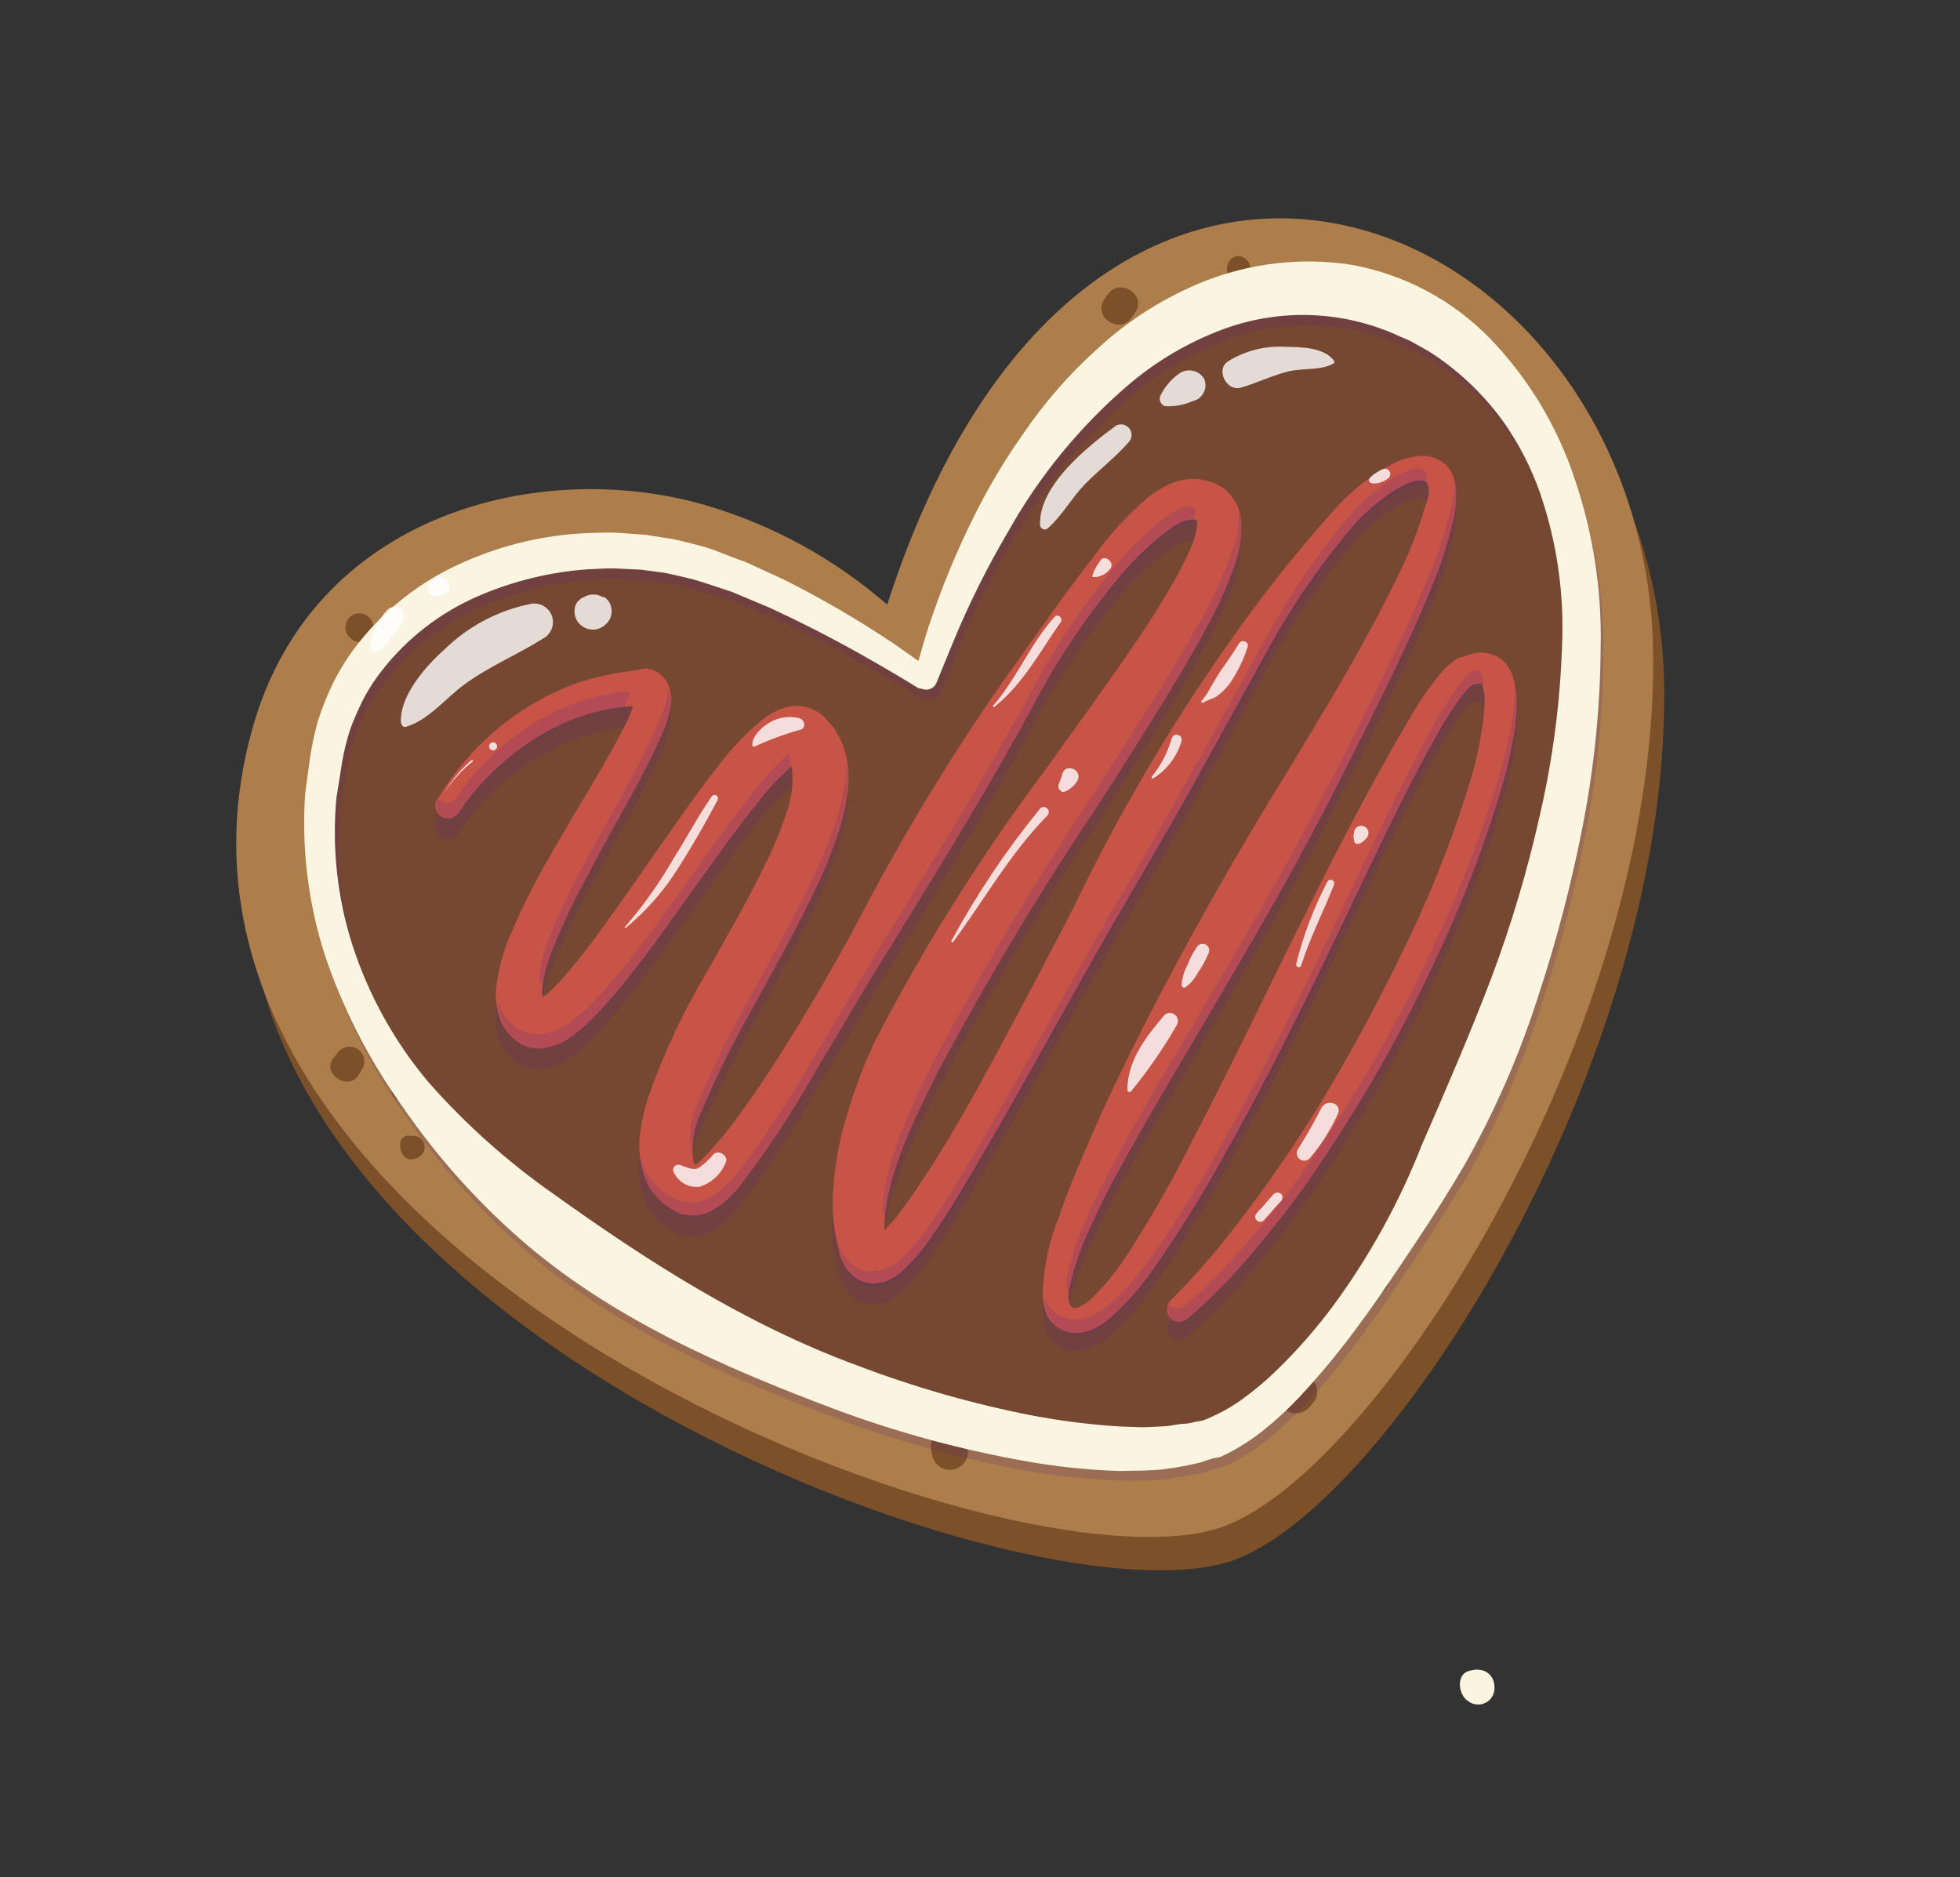 <svg width="118" height="113" viewBox="0 0 118 113" fill="none" xmlns="http://www.w3.org/2000/svg">
<rect x="0" y="0" width="118" height="113" fill="#333333" stroke="none"/>
<path d="M54.077 38.408C50.91 35.651 47.186 33.61 43.158 32.425C33.225 29.526 19.447 32.864 15.842 45.934C6.999 77.728 62.095 98.591 74.421 93.869C83.835 90.27 100.347 64.07 100.195 41.592C100.006 14.742 66.368 0.184 54.077 38.408Z" fill="#7C5028"/>
<path d="M53.412 36.4C50.246 33.643 46.522 31.602 42.495 30.417C32.561 27.519 18.783 30.856 15.178 43.926C6.335 75.72 61.431 96.583 73.757 91.861C83.171 88.262 99.683 62.062 99.531 39.585C99.372 12.729 65.734 -1.829 53.412 36.4Z" fill="#AD7E4B"/>
<path d="M20.303 63.406L20.07 63.703C19.333 64.624 20.979 65.728 21.593 64.714L21.781 64.403C21.913 64.207 21.962 63.967 21.917 63.735C21.872 63.503 21.737 63.298 21.541 63.166C21.345 63.033 21.104 62.985 20.872 63.03C20.64 63.075 20.436 63.21 20.303 63.406Z" fill="#7C5028"/>
<path d="M24.759 68.39C24.689 68.364 24.613 68.355 24.539 68.362C24.465 68.369 24.393 68.394 24.329 68.433C24.266 68.472 24.212 68.525 24.172 68.588C24.132 68.651 24.107 68.723 24.099 68.797C24.019 69.471 24.514 70.093 25.201 69.66C25.346 69.584 25.458 69.459 25.517 69.308C25.577 69.156 25.58 68.988 25.527 68.835C25.473 68.681 25.366 68.551 25.225 68.47C25.084 68.388 24.919 68.36 24.759 68.39Z" fill="#7C5028"/>
<path d="M24.06 64.463C23.862 64.566 23.702 64.73 23.604 64.93C23.506 65.13 23.474 65.357 23.514 65.577C23.554 65.796 23.663 65.998 23.825 66.151C23.988 66.304 24.195 66.401 24.416 66.428C24.614 66.325 24.774 66.161 24.872 65.961C24.97 65.76 25.002 65.534 24.962 65.314C24.922 65.094 24.813 64.893 24.651 64.74C24.489 64.587 24.282 64.49 24.06 64.463Z" fill="#7C5028"/>
<path d="M46.808 82.621L46.855 82.879C46.89 83.073 47.001 83.244 47.163 83.357C47.325 83.469 47.524 83.512 47.718 83.477C47.912 83.442 48.084 83.331 48.196 83.169C48.308 83.007 48.352 82.808 48.316 82.614L48.27 82.356C48.235 82.163 48.124 81.991 47.962 81.879C47.8 81.766 47.6 81.723 47.407 81.758C47.213 81.793 47.041 81.904 46.929 82.066C46.816 82.228 46.773 82.428 46.808 82.621Z" fill="#7C5028"/>
<path d="M56.069 87.336L56.116 87.593C56.167 87.877 56.33 88.129 56.567 88.293C56.804 88.458 57.096 88.521 57.38 88.47C57.664 88.418 57.916 88.256 58.081 88.019C58.245 87.782 58.308 87.489 58.257 87.205L58.197 86.876C58.068 85.517 55.743 85.949 56.069 87.336Z" fill="#7C5028"/>
<path d="M53.926 83.004L53.623 82.793C53.411 82.73 53.184 82.736 52.976 82.81C52.768 82.883 52.588 83.021 52.463 83.203C52.338 83.385 52.274 83.602 52.279 83.823C52.285 84.044 52.361 84.257 52.495 84.432C52.592 84.508 52.694 84.579 52.799 84.643C53.011 84.706 53.237 84.7 53.445 84.626C53.654 84.553 53.833 84.415 53.958 84.233C54.084 84.051 54.148 83.834 54.142 83.613C54.136 83.392 54.061 83.179 53.926 83.004Z" fill="#7C5028"/>
<path d="M79.23 83.379C79.103 83.154 78.898 82.983 78.653 82.899C78.409 82.816 78.142 82.827 77.904 82.928C77.641 83.037 77.424 83.232 77.287 83.481C77.151 83.73 77.103 84.018 77.153 84.298C77.278 85.338 78.519 85.262 78.946 84.568C79.112 84.425 79.228 84.233 79.279 84.019C79.33 83.806 79.313 83.582 79.23 83.379Z" fill="#7C5028"/>
<path d="M82.74 75.892C82.542 75.995 82.382 76.159 82.284 76.36C82.186 76.56 82.154 76.787 82.194 77.006C82.234 77.226 82.343 77.427 82.505 77.58C82.667 77.734 82.874 77.831 83.096 77.858C83.294 77.755 83.454 77.591 83.552 77.391C83.65 77.19 83.682 76.963 83.642 76.744C83.602 76.524 83.493 76.323 83.331 76.17C83.168 76.017 82.961 75.919 82.74 75.892Z" fill="#7C5028"/>
<path d="M66.698 17.723L66.487 18.026C65.762 19.072 67.406 20.167 68.131 19.121L68.342 18.817C69.066 17.771 67.422 16.677 66.698 17.723Z" fill="#7C5028"/>
<path d="M74.437 15.412C74.247 15.469 74.086 15.594 73.983 15.762C73.879 15.931 73.842 16.132 73.877 16.326C73.912 16.521 74.018 16.696 74.174 16.817C74.33 16.939 74.525 16.999 74.722 16.986C74.912 16.929 75.073 16.805 75.176 16.636C75.279 16.467 75.317 16.266 75.282 16.072C75.246 15.877 75.141 15.702 74.985 15.581C74.829 15.459 74.634 15.399 74.437 15.412Z" fill="#7C5028"/>
<path d="M72.373 17.856C72.291 17.842 72.207 17.857 72.134 17.9C72.062 17.942 72.007 18.008 71.979 18.087C71.96 18.176 71.948 18.267 71.944 18.359C71.934 18.456 71.951 18.554 71.994 18.642C72.036 18.73 72.101 18.804 72.183 18.858C72.254 18.913 72.334 18.956 72.419 18.985C72.507 19.014 72.602 19.023 72.694 19.01C72.787 18.998 72.876 18.965 72.954 18.915C73.033 18.864 73.099 18.796 73.147 18.716C73.196 18.637 73.227 18.547 73.237 18.454C73.238 18.05 72.747 17.629 72.373 17.856Z" fill="#7C5028"/>
<path d="M81.59 19.178C81.265 18.767 80.878 18.411 80.441 18.121C80.225 18.045 79.989 18.043 79.77 18.114C79.552 18.185 79.363 18.326 79.233 18.516C79.103 18.705 79.038 18.932 79.05 19.161C79.062 19.391 79.149 19.61 79.297 19.785C79.589 19.982 79.845 20.227 80.056 20.509C80.858 21.533 82.371 20.206 81.59 19.178Z" fill="#7C5028"/>
<path d="M21.464 36.94C21.304 36.974 21.157 37.054 21.041 37.17C20.926 37.285 20.846 37.432 20.812 37.593C20.778 37.753 20.791 37.92 20.85 38.073C20.909 38.225 21.011 38.358 21.144 38.454C21.184 38.491 21.229 38.522 21.277 38.547C21.43 38.642 21.613 38.678 21.79 38.646C21.967 38.614 22.125 38.516 22.235 38.373C22.274 38.332 22.305 38.283 22.325 38.229C22.419 38.092 22.469 37.929 22.47 37.763C22.471 37.596 22.422 37.433 22.329 37.295C22.237 37.156 22.105 37.048 21.951 36.985C21.797 36.922 21.628 36.906 21.464 36.94Z" fill="#7C5028"/>
<path d="M28.407 35.021C28.392 34.938 28.315 34.867 28.281 34.799C28.221 34.704 28.134 34.63 28.031 34.585C27.928 34.54 27.815 34.526 27.704 34.546C27.594 34.566 27.492 34.619 27.411 34.697C27.331 34.775 27.275 34.876 27.252 34.986L27.213 35.237C27.005 36.317 28.941 35.976 28.407 35.021Z" fill="#7C5028"/>
<path d="M25.577 37.649C25.346 37.716 25.148 37.867 25.021 38.071C24.895 38.276 24.848 38.52 24.891 38.757C24.934 38.993 25.063 39.206 25.254 39.353C25.444 39.5 25.682 39.571 25.922 39.553C26.153 39.486 26.351 39.336 26.477 39.131C26.604 38.926 26.65 38.682 26.608 38.446C26.565 38.209 26.436 37.996 26.245 37.849C26.055 37.702 25.817 37.631 25.577 37.649Z" fill="#7C5028"/>
<path d="M94.071 40.112C93.969 40.147 93.883 40.217 93.829 40.31C93.775 40.402 93.755 40.511 93.775 40.617C93.794 40.723 93.85 40.818 93.933 40.886C94.017 40.954 94.122 40.989 94.229 40.986C94.331 40.952 94.416 40.881 94.471 40.789C94.525 40.696 94.544 40.587 94.525 40.481C94.506 40.375 94.45 40.28 94.366 40.212C94.283 40.145 94.178 40.109 94.071 40.112Z" fill="#7C5028"/>
<path d="M94.847 46.529C94.803 46.286 94.664 46.071 94.462 45.93C94.258 45.789 94.008 45.735 93.765 45.779C93.522 45.823 93.307 45.962 93.166 46.165C93.025 46.368 92.971 46.618 93.015 46.861L93.062 47.118C93.215 48.313 95.189 47.945 94.914 46.783L94.847 46.529Z" fill="#7C5028"/>
<path d="M90.12 40.382C89.91 40.444 89.73 40.582 89.615 40.769C89.5 40.955 89.458 41.178 89.498 41.393C89.537 41.609 89.654 41.802 89.827 41.937C90 42.071 90.217 42.137 90.435 42.121C90.645 42.059 90.825 41.922 90.94 41.735C91.055 41.548 91.097 41.326 91.058 41.11C91.019 40.895 90.901 40.701 90.728 40.567C90.555 40.432 90.338 40.367 90.12 40.382Z" fill="#7C5028"/>
<path d="M90.833 31.124C90.599 31.192 90.399 31.344 90.271 31.55C90.143 31.757 90.096 32.004 90.139 32.244C90.183 32.483 90.313 32.698 90.506 32.846C90.698 32.995 90.939 33.067 91.182 33.049C91.415 32.981 91.615 32.829 91.743 32.622C91.871 32.415 91.918 32.168 91.875 31.929C91.832 31.69 91.701 31.475 91.508 31.326C91.316 31.177 91.075 31.105 90.833 31.124Z" fill="#7C5028"/>
<path d="M34.208 74.931C34.117 74.963 34.04 75.027 33.992 75.111C33.943 75.195 33.926 75.293 33.943 75.388C33.96 75.484 34.011 75.57 34.086 75.631C34.161 75.693 34.255 75.725 34.352 75.724C34.444 75.691 34.52 75.627 34.569 75.544C34.618 75.46 34.635 75.362 34.618 75.266C34.6 75.171 34.55 75.085 34.475 75.023C34.4 74.962 34.305 74.929 34.208 74.931Z" fill="#7C5028"/>
<path d="M41.787 78.742C41.737 78.469 41.581 78.226 41.353 78.068C41.126 77.91 40.844 77.849 40.571 77.899C40.298 77.948 40.056 78.104 39.898 78.332C39.74 78.56 39.679 78.842 39.728 79.115L39.824 79.64C39.972 80.984 42.255 80.56 41.882 79.266L41.787 78.742Z" fill="#7C5028"/>
<path d="M38.333 72.842C38.11 72.907 37.919 73.053 37.796 73.251C37.674 73.448 37.629 73.685 37.671 73.913C37.712 74.142 37.837 74.347 38.021 74.49C38.205 74.632 38.435 74.701 38.667 74.684C38.89 74.619 39.081 74.473 39.203 74.275C39.325 74.078 39.37 73.842 39.328 73.613C39.287 73.384 39.162 73.179 38.978 73.036C38.795 72.894 38.565 72.825 38.333 72.842Z" fill="#7C5028"/>
<path d="M22.253 51.559C22.027 51.625 21.834 51.772 21.71 51.972C21.586 52.172 21.541 52.411 21.583 52.642C21.625 52.874 21.751 53.081 21.937 53.225C22.123 53.369 22.356 53.439 22.59 53.422C22.816 53.356 23.009 53.209 23.133 53.009C23.257 52.809 23.302 52.57 23.26 52.338C23.218 52.107 23.092 51.899 22.906 51.755C22.72 51.611 22.487 51.541 22.253 51.559Z" fill="#7C5028"/>
<path d="M67.58 83.048L67.313 82.809C67.084 82.562 66.769 82.412 66.433 82.39C66.097 82.368 65.765 82.476 65.506 82.691C65.361 82.818 65.248 82.978 65.174 83.156C65.1 83.335 65.068 83.528 65.081 83.72C65.093 83.913 65.149 84.1 65.245 84.268C65.341 84.436 65.474 84.579 65.634 84.687L65.961 84.851C66.188 84.997 66.454 85.067 66.723 85.05C66.991 85.034 67.248 84.933 67.455 84.761C67.575 84.657 67.674 84.53 67.746 84.388C67.818 84.245 67.861 84.09 67.873 83.931C67.884 83.772 67.864 83.612 67.814 83.46C67.764 83.309 67.684 83.169 67.58 83.048Z" fill="#7C5028"/>
<path d="M81.654 33.794C81.087 33.301 79.964 33.675 80.181 34.582C80.233 34.84 80.372 35.073 80.575 35.241C80.777 35.41 81.032 35.504 81.295 35.507C81.513 35.532 81.732 35.475 81.91 35.347C82.088 35.219 82.212 35.029 82.257 34.814C82.302 34.6 82.265 34.376 82.154 34.187C82.042 33.998 81.864 33.858 81.654 33.794Z" fill="#7C5028"/>
<path d="M90.186 57.469L90.175 57.408C90.149 57.264 90.094 57.128 90.013 57.007C89.932 56.886 89.826 56.783 89.703 56.706C89.58 56.628 89.442 56.577 89.298 56.555C89.154 56.534 89.007 56.543 88.866 56.582C88.717 56.595 88.572 56.64 88.441 56.715C88.311 56.789 88.197 56.89 88.11 57.012C88.022 57.134 87.961 57.273 87.932 57.421C87.903 57.568 87.906 57.72 87.94 57.866L87.957 57.959C87.975 58.026 87.987 58.095 87.995 58.164C88.048 58.459 88.216 58.721 88.463 58.892C88.709 59.062 89.013 59.128 89.308 59.075C89.602 59.021 89.864 58.853 90.034 58.606C90.205 58.36 90.271 58.056 90.218 57.761L90.18 57.556C90.18 57.556 90.188 57.48 90.186 57.469Z" fill="#7C5028"/>
<path d="M55.672 40.877C55.672 40.877 49.263 35.959 43.304 34.222C34.426 31.579 23.42 33.67 20.177 45.335C12.288 73.713 61.896 90.808 72.9 86.592C81.31 83.377 95.613 57.716 95.485 37.657C95.325 13.672 66.644 6.752 55.672 40.877Z" fill="#764731"/>
<g style="mix-blend-mode:multiply" opacity="0.2">
<path d="M55.504 42.06C55.504 42.06 54.733 41.562 53.224 40.687C51.716 39.812 49.49 38.557 46.568 37.216L44.265 36.241C43.444 35.996 42.543 35.66 41.696 35.442C41.22 35.337 40.715 35.194 40.233 35.111L38.806 34.924L37.261 34.842C36.748 34.829 36.203 34.874 35.674 34.886C33.386 35.047 31.142 35.591 29.034 36.493C26.736 37.49 24.727 39.05 23.191 41.029C22.787 41.54 22.427 42.086 22.115 42.659C21.814 43.256 21.545 43.869 21.31 44.495C21.103 45.14 20.938 45.799 20.817 46.466C20.706 47.198 20.596 47.941 20.47 48.655C20.197 51.64 20.522 54.649 21.426 57.507C22.414 60.555 23.984 63.383 26.05 65.832C28.269 68.335 30.773 70.572 33.509 72.496C39.016 76.43 45.029 80.336 51.839 82.833C55.23 84.131 58.726 85.133 62.29 85.829C64.06 86.176 65.852 86.401 67.653 86.504L68.98 86.551C69.415 86.547 69.846 86.522 70.29 86.505C70.733 86.488 71.113 86.356 71.548 86.351C71.749 86.331 71.949 86.295 72.145 86.243L72.66 86.15C73.479 85.837 74.254 85.418 74.964 84.903C75.685 84.387 76.367 83.819 77.005 83.204C78.328 81.953 79.531 80.582 80.6 79.108C82.76 76.153 84.535 72.934 85.88 69.529C87.329 66.205 88.753 62.917 90.021 59.594C91.257 56.317 92.257 52.956 93.014 49.537C93.765 46.247 94.2 42.894 94.313 39.521C94.459 36.356 94.004 33.192 92.973 30.197C92.462 28.783 91.776 27.44 90.93 26.198C90.115 25.023 89.147 23.961 88.051 23.041C87.53 22.599 86.98 22.191 86.405 21.82C86.119 21.648 85.825 21.489 85.53 21.33C85.25 21.155 84.953 21.01 84.643 20.895C83.485 20.358 82.261 19.976 81.003 19.758C78.616 19.379 76.171 19.61 73.896 20.43C71.786 21.204 69.833 22.354 68.133 23.824C65.249 26.297 62.821 29.256 60.958 32.566C59.699 34.713 58.586 36.943 57.629 39.24C56.976 40.857 56.62 41.709 56.62 41.709C56.55 41.874 56.417 42.007 56.251 42.076C56.085 42.146 55.898 42.148 55.731 42.082L55.504 42.06ZM55.504 40.422C55.639 39.994 55.8 39.412 56.02 38.692C56.794 36.215 57.757 33.802 58.9 31.473C59.739 29.815 60.697 28.22 61.766 26.701C63.033 24.854 64.51 23.159 66.166 21.651C68.083 19.883 70.308 18.482 72.73 17.516C75.508 16.432 78.52 16.091 81.47 16.527C84.667 17.094 87.604 18.651 89.867 20.979C92.182 23.382 93.927 26.273 94.973 29.441C96.077 32.699 96.605 36.126 96.532 39.566C96.5 43.09 96.151 46.604 95.491 50.066C94.819 53.636 93.909 57.157 92.767 60.606C91.638 64.137 90.158 67.546 88.35 70.783C87.384 72.375 86.374 73.976 85.319 75.584C84.263 77.147 83.231 78.727 82.095 80.261C80.97 81.813 79.751 83.294 78.445 84.697C77.761 85.411 77.035 86.082 76.269 86.707C75.472 87.341 74.602 87.877 73.677 88.304L73.513 88.334L73.42 88.351L73.214 88.388L72.834 88.521C72.587 88.611 72.333 88.682 72.075 88.733C71.571 88.824 71.046 88.919 70.562 89.007C70.079 89.094 69.518 89.111 69.064 89.129L67.589 89.142C65.655 89.082 63.728 88.881 61.824 88.539C58.089 87.872 54.42 86.88 50.858 85.573C43.847 82.964 36.91 79.937 31.428 75.095C28.75 72.739 26.381 70.054 24.378 67.103C22.386 64.332 20.827 61.273 19.757 58.033C18.765 54.917 18.37 51.642 18.591 48.379C18.679 47.63 18.776 46.878 18.866 46.139C18.994 45.354 19.169 44.576 19.39 43.812C19.636 43.072 19.927 42.348 20.262 41.645C20.607 40.959 21.007 40.304 21.459 39.684C23.178 37.355 25.483 35.522 28.139 34.37C30.485 33.327 33.008 32.737 35.573 32.629C36.168 32.627 36.756 32.584 37.346 32.616L39.057 32.731L40.733 33.001C41.26 33.097 41.721 33.236 42.21 33.35C43.261 33.638 44.136 34.064 45.025 34.338L47.438 35.453C49.727 36.614 51.944 37.913 54.075 39.342C54.681 39.806 55.158 40.156 55.535 40.417L55.504 40.422Z" fill="#5A287F"/>
</g>
<path d="M55.289 41.429C55.289 41.429 54.508 40.933 52.999 40.058C51.49 39.184 49.266 37.939 46.342 36.587L44.041 35.623C43.229 35.366 42.329 35.029 41.471 34.813C40.995 34.708 40.492 34.576 40.008 34.483L38.581 34.295L37.048 34.222C36.523 34.2 35.99 34.254 35.451 34.267C33.166 34.423 30.924 34.966 28.821 35.873C26.518 36.862 24.503 38.42 22.966 40.4C22.565 40.915 22.209 41.463 21.902 42.038C21.6 42.632 21.331 43.242 21.096 43.864C20.886 44.509 20.721 45.168 20.602 45.835C20.491 46.568 20.37 47.312 20.255 48.024C19.977 51.009 20.302 54.02 21.211 56.877C22.196 59.923 23.766 62.748 25.833 65.192C28.05 67.698 30.553 69.934 33.292 71.855C38.789 75.791 44.802 79.698 51.614 82.205C55.007 83.496 58.503 84.498 62.065 85.2C63.836 85.539 65.628 85.764 67.428 85.876L68.755 85.922C69.2 85.916 69.629 85.881 70.063 85.866C70.496 85.851 70.896 85.715 71.321 85.712C71.523 85.697 71.723 85.661 71.918 85.604L72.216 85.55L72.433 85.511C73.231 85.2 73.989 84.795 74.691 84.304C75.411 83.79 76.094 83.226 76.734 82.615C78.046 81.355 79.249 79.984 80.329 78.52C82.489 75.563 84.26 72.341 85.597 68.933C87.046 65.608 88.469 62.32 89.738 58.997C90.975 55.724 91.975 52.366 92.733 48.95C93.487 45.657 93.924 42.299 94.04 38.922C94.188 35.757 93.73 32.593 92.69 29.6C92.186 28.185 91.502 26.841 90.657 25.599C89.841 24.425 88.873 23.364 87.778 22.443C87.257 22.001 86.707 21.592 86.132 21.221C85.844 21.039 85.541 20.892 85.255 20.721C84.974 20.552 84.678 20.41 84.37 20.297C82.706 19.507 80.9 19.058 79.06 18.975C77.219 18.893 75.381 19.178 73.653 19.816C71.545 20.595 69.593 21.745 67.889 23.21C65.011 25.685 62.587 28.642 60.725 31.95C59.459 34.093 58.346 36.323 57.395 38.623C56.73 40.232 56.386 41.092 56.386 41.092C56.354 41.176 56.305 41.253 56.242 41.317C56.179 41.382 56.104 41.433 56.021 41.468C55.938 41.503 55.849 41.521 55.759 41.52C55.669 41.52 55.58 41.501 55.497 41.466L55.289 41.429ZM55.29 39.792L55.795 38.063C56.592 35.595 57.578 33.191 58.744 30.874C59.58 29.214 60.538 27.619 61.61 26.102C62.869 24.248 64.346 22.553 66.01 21.052C67.92 19.273 70.146 17.867 72.573 16.907C75.348 15.827 78.358 15.49 81.304 15.93C84.499 16.493 87.436 18.047 89.699 20.372C92.018 22.775 93.764 25.671 94.807 28.844C95.916 32.101 96.444 35.528 96.366 38.969C96.342 42.492 95.997 46.006 95.335 49.467C94.652 53.033 93.738 56.551 92.599 59.999C91.466 63.542 89.969 66.96 88.132 70.195C87.182 71.813 86.164 73.412 85.101 74.997C84.039 76.582 83.013 78.139 81.886 79.662C80.758 81.218 79.536 82.703 78.227 84.109C77.55 84.823 76.825 85.49 76.06 86.108C75.261 86.747 74.388 87.287 73.46 87.716L73.305 87.745L73.202 87.763L73.007 87.799L72.625 87.921C72.376 88.017 72.118 88.088 71.856 88.135C71.356 88.252 70.852 88.344 70.343 88.409C69.859 88.497 69.35 88.504 68.855 88.53L67.371 88.554C65.44 88.492 63.516 88.287 61.615 87.939C57.877 87.271 54.205 86.279 50.638 84.975C43.638 82.364 36.69 79.34 31.221 74.505C28.543 72.147 26.171 69.463 24.16 66.516C22.176 63.736 20.618 60.675 19.537 57.435C18.546 54.319 18.15 51.044 18.372 47.781C18.47 47.03 18.569 46.289 18.668 45.601C18.787 44.812 18.958 44.032 19.18 43.266C19.43 42.525 19.724 41.801 20.062 41.096C20.404 40.415 20.802 39.764 21.25 39.148C22.97 36.819 25.275 34.986 27.931 33.834C30.277 32.792 32.799 32.201 35.365 32.093C35.968 32.079 36.558 32.047 37.136 32.069L38.849 32.195L40.522 32.455C41.052 32.561 41.523 32.699 42.001 32.814C43.115 33.09 43.927 33.528 44.817 33.802L47.228 34.907C49.509 36.057 51.717 37.347 53.839 38.769C54.437 39.192 54.925 39.539 55.29 39.792Z" fill="#F9F5E1"/>
<g style="mix-blend-mode:multiply" opacity="0.2">
<path d="M26.252 49.239L26.415 48.965C26.53 48.775 26.696 48.521 26.922 48.182C27.607 47.204 28.395 46.303 29.273 45.492C30.7 44.167 32.357 43.114 34.163 42.384C35.33 41.94 36.546 41.641 37.786 41.493L38.28 41.404L38.372 41.387L38.506 41.363L38.619 41.342L38.681 41.331L38.825 41.305L39.144 41.364C39.378 41.431 39.594 41.551 39.776 41.713C39.959 41.875 40.102 42.075 40.196 42.3C40.336 42.624 40.4 42.976 40.383 43.329C40.266 44.113 40.027 44.874 39.675 45.584C38.48 48.256 36.855 50.847 35.321 53.815C34.506 55.289 33.788 56.814 33.172 58.382C32.887 59.098 32.694 59.847 32.598 60.612C32.586 60.848 32.629 61.084 32.723 61.302C32.729 61.318 32.737 61.332 32.749 61.345C32.76 61.357 32.774 61.367 32.789 61.375C32.678 61.298 32.544 61.262 32.41 61.273C32.245 61.303 32.633 61.158 32.896 60.909C33.217 60.631 33.518 60.331 33.797 60.012C34.406 59.327 35.022 58.557 35.621 57.757C36.807 56.15 38.014 54.421 39.254 52.644C40.495 50.867 41.782 48.997 43.223 47.152C44.004 46.117 44.904 45.18 45.906 44.358C46.284 44.063 46.71 43.835 47.166 43.684C47.608 43.539 48.082 43.526 48.531 43.644C48.981 43.762 49.386 44.008 49.7 44.351L49.993 44.681C50.007 44.753 50.072 44.762 50.156 44.874L50.369 45.229C50.508 45.463 50.627 45.708 50.725 45.962L50.903 46.589C50.99 46.996 51.04 47.41 51.053 47.827C51.036 48.202 51.033 48.596 50.972 48.904C50.878 49.595 50.727 50.276 50.523 50.942C50.125 52.195 49.636 53.417 49.059 54.598C47.971 56.922 46.694 59.141 45.494 61.378C44.234 63.548 43.115 65.796 42.143 68.109C41.729 68.978 41.573 69.947 41.692 70.902C41.709 70.959 41.719 71.017 41.724 71.077C41.77 71.119 41.809 71.17 41.836 71.226C41.847 71.288 41.958 71.311 42.01 71.365L42.019 71.416C41.928 71.38 42.286 71.538 41.828 71.356L41.952 71.397C42.209 71.488 42.42 71.675 42.541 71.919C42.661 72.163 42.682 72.445 42.598 72.704C42.515 72.963 42.333 73.18 42.093 73.307C41.852 73.435 41.571 73.463 41.31 73.387C41.048 73.31 40.827 73.135 40.693 72.898C40.559 72.661 40.522 72.381 40.591 72.118C40.66 71.854 40.829 71.628 41.062 71.487C41.296 71.347 41.575 71.302 41.84 71.364C41.745 71.36 41.65 71.378 41.562 71.414C41.5 71.425 41.562 71.414 41.5 71.425L41.703 71.314C41.917 71.15 42.119 70.972 42.308 70.779C43.212 69.838 44.038 68.824 44.778 67.749C45.579 66.657 46.337 65.499 47.08 64.323C48.56 61.971 49.986 59.536 51.358 57.02C54.048 51.803 57.081 46.772 60.439 41.958C62.217 39.51 63.883 37.028 65.783 34.611C66.724 33.298 67.816 32.101 69.038 31.044C69.4 30.752 69.793 30.499 70.209 30.29C70.726 30.025 71.301 29.891 71.882 29.901L72.13 29.92L72.371 29.962C72.483 29.975 72.594 29.998 72.702 30.029C73.064 30.135 73.404 30.303 73.707 30.527C73.995 30.768 74.231 31.065 74.401 31.399C74.571 31.734 74.672 32.099 74.697 32.474C74.737 33.448 74.573 34.419 74.215 35.325C73.932 36.11 73.607 36.879 73.24 37.628C72.522 39.066 71.74 40.441 70.943 41.787C69.306 44.486 67.656 47.113 65.942 49.741C62.494 54.892 59.307 60.213 56.395 65.685C55.066 68.382 53.674 71.143 53.317 73.865C53.221 74.514 53.215 75.174 53.3 75.824L53.343 76.061C53.354 76.123 53.371 76.215 53.343 76.061C53.222 75.91 53.053 75.805 52.864 75.765C52.756 75.733 52.642 75.728 52.532 75.751L52.45 75.766C52.45 75.766 52.45 75.766 52.532 75.751C52.583 75.724 52.631 75.69 52.673 75.651C53.204 75.208 53.68 74.705 54.092 74.15C54.558 73.555 54.986 72.925 55.42 72.272C57.152 69.683 58.698 66.894 60.184 64.126C61.67 61.359 63.168 58.536 64.614 55.723C67.354 50.011 70.577 44.543 74.248 39.38C76.075 36.783 78.052 34.295 80.169 31.928C81.245 30.662 82.564 29.624 84.049 28.876C84.257 28.777 84.474 28.698 84.697 28.641L84.872 28.61L85.366 28.52C85.696 28.478 86.031 28.515 86.344 28.629C86.657 28.742 86.938 28.928 87.164 29.172C87.512 29.639 87.69 30.21 87.67 30.792C87.677 31.238 87.636 31.684 87.55 32.121C87.203 33.668 86.716 35.18 86.094 36.638C85.505 38.084 84.865 39.476 84.222 40.857C82.906 43.605 81.56 46.308 80.185 48.967C77.473 54.295 74.448 59.308 71.565 64.221C70.107 66.676 68.676 69.104 67.352 71.534C66.684 72.718 66.073 73.977 65.53 75.202C64.985 76.367 64.583 77.592 64.331 78.853C64.291 79.091 64.31 79.336 64.386 79.566C64.402 79.616 64.428 79.662 64.463 79.701C64.497 79.741 64.54 79.772 64.587 79.795C64.732 79.822 64.882 79.795 65.009 79.719C65.237 79.612 65.448 79.474 65.636 79.307C66.539 78.439 67.33 77.459 67.989 76.393C69.38 74.228 70.652 71.989 71.801 69.685C74.165 65.132 76.293 60.685 78.411 56.421C80.53 52.157 82.62 48.089 84.876 44.289C85.436 43.306 86.082 42.374 86.806 41.505C87.034 41.241 87.296 41.008 87.584 40.811C87.68 40.742 87.783 40.684 87.892 40.638L88.078 40.605L88.598 40.425C89.05 40.307 89.528 40.336 89.963 40.507C90.414 40.708 90.772 41.072 90.966 41.527C91.215 42.126 91.332 42.772 91.309 43.421C91.305 43.969 91.262 44.517 91.181 45.06C91.021 46.067 90.804 47.064 90.532 48.048C89.513 51.564 88.223 54.997 86.674 58.315C85.387 61.127 83.954 63.871 82.381 66.534C80.943 68.921 79.575 71.051 78.291 72.825C77.008 74.599 75.808 76.018 74.824 77.153C73.839 78.288 72.987 79.102 72.415 79.641L71.5 80.456C71.35 80.588 71.156 80.658 70.957 80.651C70.757 80.643 70.568 80.559 70.429 80.416C70.299 80.266 70.231 80.071 70.238 79.873C70.246 79.674 70.328 79.486 70.469 79.345C71.528 78.293 72.53 77.185 73.471 76.027C76.13 72.721 78.526 69.212 80.637 65.532C82.003 63.158 83.449 60.462 84.862 57.463C86.402 54.252 87.679 50.92 88.679 47.501C88.921 46.593 89.109 45.672 89.242 44.742C89.317 44.291 89.359 43.836 89.367 43.379C89.394 43.006 89.344 42.632 89.221 42.279C89.199 42.156 89.204 42.186 89.206 42.197L89.041 42.227C88.961 42.233 88.882 42.247 88.805 42.269L88.619 42.303C88.481 42.415 88.354 42.541 88.241 42.68C87.613 43.468 87.054 44.309 86.571 45.194C84.458 48.904 82.565 53.064 80.504 57.349C78.442 61.635 76.244 66.105 73.703 70.616C72.426 72.934 71.027 75.181 69.512 77.35C68.719 78.53 67.772 79.599 66.697 80.529C66.371 80.797 66.004 81.01 65.611 81.162C65.111 81.359 64.555 81.365 64.051 81.179C63.785 81.074 63.546 80.911 63.352 80.701C63.157 80.492 63.012 80.241 62.928 79.968C62.802 79.547 62.751 79.106 62.777 78.667C62.858 77.197 63.178 75.749 63.722 74.381C64.18 73.034 64.72 71.734 65.279 70.421C66.39 67.807 67.634 65.232 68.934 62.668C71.55 57.552 74.433 52.458 77.582 47.387C79.109 44.846 80.677 42.297 82.114 39.666C82.833 38.355 83.538 37.026 84.176 35.678C84.838 34.373 85.374 33.009 85.776 31.603C87.032 28.271 83.035 30.792 81.34 32.875C79.361 35.216 77.63 37.756 76.176 40.455L71.614 48.83C70.089 51.562 68.487 54.276 66.897 56.999C63.746 62.492 60.773 68.081 57.425 73.599C57.007 74.281 56.547 74.97 56.077 75.661C55.573 76.415 54.986 77.11 54.327 77.732C54.224 77.829 54.116 77.919 54.004 78.004C53.87 78.105 53.725 78.192 53.572 78.263L53.319 78.393C53.195 78.427 53.067 78.451 52.939 78.462C52.633 78.532 52.315 78.528 52.011 78.45C51.737 78.363 51.483 78.221 51.265 78.032C51.048 77.842 50.872 77.61 50.749 77.35C50.657 77.19 50.581 77.023 50.52 76.849L50.494 76.705C50.474 76.624 50.459 76.541 50.449 76.458C50.202 75.551 50.079 74.615 50.083 73.675C50.115 71.927 50.391 70.192 50.903 68.52C51.362 66.917 51.953 65.356 52.671 63.851C55.616 58.174 59.023 52.749 62.86 47.632C64.672 45.081 66.517 42.589 68.237 40.055C69.08 38.84 69.904 37.521 70.639 36.239C70.993 35.621 71.314 34.984 71.601 34.332C71.846 33.824 71.995 33.274 72.04 32.711C72.008 32.536 72.018 32.588 72.018 32.588C72.018 32.588 71.861 32.542 71.793 32.522C71.311 32.561 70.852 32.745 70.475 33.048C69.32 33.884 68.276 34.863 67.367 35.961C65.462 38.235 63.793 40.696 62.384 43.306C59.59 48.533 56.501 53.483 53.496 58.376C51.976 60.778 50.556 63.267 49.101 65.678C47.697 68.166 46.119 70.552 44.378 72.817C44.098 73.13 43.796 73.423 43.474 73.693C43.27 73.859 43.051 74.006 42.82 74.131L42.617 74.242L42.348 74.344L42.039 74.4C41.857 74.425 41.673 74.43 41.489 74.415C41.371 74.411 41.253 74.393 41.139 74.361L41.026 74.382C40.486 74.161 40.782 74.266 40.619 74.19L40.453 74.092C40.226 73.962 40.01 73.812 39.808 73.646C39.613 73.447 39.426 73.237 39.241 73.036C39.056 72.836 38.962 72.555 38.844 72.311C38.495 71.435 38.37 70.486 38.481 69.549C38.573 68.796 38.738 68.055 38.972 67.334C39.867 64.769 41.015 62.3 42.399 59.962C43.66 57.714 44.926 55.549 45.962 53.406C46.482 52.387 46.923 51.33 47.281 50.243C47.612 49.384 47.732 48.458 47.631 47.543C47.613 47.469 47.599 47.393 47.59 47.317C47.579 47.255 47.59 47.317 47.575 47.234C47.575 47.234 47.493 47.132 47.463 47.085L47.168 46.745C47.273 46.878 47.413 46.979 47.571 47.038C47.73 47.098 47.902 47.112 48.069 47.081C47.973 47.121 47.882 47.173 47.799 47.236C47.023 47.889 46.319 48.623 45.697 49.425C44.317 51.131 43.039 52.936 41.774 54.696C40.509 56.456 39.295 58.207 37.979 59.86C37.332 60.689 36.659 61.492 35.919 62.274C35.534 62.686 35.12 63.07 34.681 63.424C34.096 63.938 33.372 64.269 32.6 64.375C32.225 64.409 31.847 64.345 31.503 64.191L31.375 64.129L31.162 64.008L30.901 63.8C30.569 63.501 30.301 63.137 30.112 62.732C29.848 62.074 29.751 61.361 29.832 60.656C29.955 59.61 30.228 58.587 30.642 57.618C31.342 55.957 32.15 54.344 33.062 52.789C34.728 49.84 36.424 47.236 37.602 44.875C37.861 44.394 38.054 43.88 38.175 43.347C38.16 43.264 38.162 43.275 38.175 43.347C38.209 43.421 38.259 43.488 38.32 43.542C38.381 43.597 38.453 43.639 38.53 43.665L38.613 43.65L38.499 43.671L38.448 43.68L38.016 43.758C36.947 43.837 35.893 44.053 34.879 44.401C33.264 44.98 31.768 45.849 30.465 46.966C29.637 47.653 28.887 48.427 28.226 49.275C28.001 49.56 27.851 49.789 27.75 49.935L27.598 50.154C27.544 50.241 27.474 50.316 27.39 50.375C27.307 50.434 27.213 50.477 27.114 50.5C27.014 50.523 26.911 50.526 26.811 50.509C26.71 50.492 26.613 50.456 26.527 50.402C26.44 50.347 26.365 50.277 26.306 50.194C26.247 50.111 26.204 50.017 26.181 49.917C26.158 49.818 26.155 49.715 26.172 49.614C26.189 49.513 26.225 49.417 26.279 49.33L26.252 49.239Z" fill="#5A287F"/>
</g>
<path d="M26.32 48.163L26.483 47.889C26.598 47.698 26.764 47.445 26.99 47.106C27.675 46.128 28.463 45.226 29.34 44.416C30.768 43.091 32.425 42.038 34.23 41.308C35.397 40.864 36.614 40.565 37.854 40.417L38.348 40.327L38.409 40.316L38.543 40.292L38.656 40.271L38.718 40.26L38.862 40.234L39.181 40.293C39.415 40.361 39.631 40.48 39.813 40.642C39.995 40.804 40.139 41.005 40.233 41.229C40.373 41.554 40.437 41.906 40.42 42.259C40.303 43.042 40.064 43.803 39.712 44.513C38.517 47.185 36.892 49.776 35.358 52.744C34.543 54.218 33.825 55.744 33.209 57.311C32.924 58.027 32.731 58.777 32.635 59.541C32.623 59.778 32.666 60.014 32.76 60.231C32.766 60.247 32.774 60.262 32.786 60.274C32.797 60.287 32.811 60.297 32.827 60.304C32.715 60.227 32.581 60.192 32.447 60.203C32.282 60.233 32.67 60.088 32.933 59.838C33.254 59.56 33.555 59.261 33.834 58.941C34.443 58.257 35.058 57.486 35.658 56.687C36.844 55.079 38.051 53.351 39.291 51.574C40.532 49.797 41.819 47.926 43.26 46.081C44.04 45.047 44.941 44.109 45.943 43.288C46.321 42.992 46.747 42.764 47.203 42.613C47.645 42.469 48.119 42.455 48.568 42.573C49.017 42.692 49.423 42.937 49.737 43.281L50.03 43.61C50.043 43.682 50.109 43.691 50.193 43.804L50.406 44.158C50.545 44.392 50.664 44.638 50.762 44.891L50.94 45.518C51.027 45.925 51.077 46.34 51.09 46.756C51.073 47.131 51.07 47.525 51.009 47.834C50.915 48.524 50.764 49.205 50.559 49.871C50.162 51.124 49.673 52.346 49.096 53.528C48.008 55.851 46.73 58.071 45.531 60.308C44.272 62.478 43.152 64.726 42.18 67.038C41.766 67.907 41.61 68.876 41.729 69.831C41.745 69.888 41.756 69.947 41.761 70.006C41.807 70.048 41.845 70.099 41.873 70.156C41.884 70.218 41.995 70.24 42.047 70.294L42.056 70.346C41.965 70.309 42.323 70.468 41.865 70.285L41.989 70.326C42.246 70.417 42.457 70.604 42.578 70.849C42.698 71.093 42.719 71.374 42.635 71.633C42.552 71.893 42.37 72.109 42.13 72.236C41.889 72.364 41.608 72.392 41.346 72.316C41.085 72.24 40.864 72.064 40.73 71.827C40.596 71.59 40.559 71.31 40.628 71.047C40.697 70.783 40.866 70.557 41.099 70.416C41.333 70.276 41.611 70.232 41.877 70.293C41.782 70.29 41.687 70.307 41.599 70.344C41.537 70.355 41.599 70.344 41.537 70.355L41.74 70.244C41.954 70.08 42.156 69.901 42.345 69.709C43.249 68.767 44.075 67.753 44.815 66.678C45.616 65.586 46.373 64.428 47.117 63.252C48.597 60.9 50.023 58.466 51.395 55.949C54.085 50.733 57.118 45.701 60.476 40.887C62.254 38.439 63.919 35.958 65.82 33.54C66.761 32.227 67.853 31.03 69.075 29.974C69.437 29.681 69.83 29.429 70.246 29.219C70.763 28.954 71.338 28.821 71.919 28.831L72.167 28.85L72.408 28.891C72.52 28.904 72.631 28.927 72.739 28.959C73.101 29.064 73.441 29.233 73.744 29.457C74.032 29.698 74.268 29.994 74.438 30.329C74.608 30.663 74.709 31.029 74.734 31.403C74.775 32.377 74.61 33.348 74.252 34.255C73.969 35.039 73.644 35.808 73.277 36.558C72.559 37.995 71.778 39.37 70.98 40.716C69.343 43.415 67.693 46.042 65.98 48.67C62.521 53.829 59.325 59.159 56.405 64.641C55.076 67.337 53.684 70.098 53.327 72.821C53.231 73.47 53.225 74.129 53.31 74.78L53.349 74.996C53.361 75.058 53.377 75.15 53.349 74.996C53.229 74.845 53.059 74.74 52.87 74.7C52.763 74.668 52.648 74.663 52.538 74.686L52.456 74.701C52.456 74.701 52.456 74.701 52.538 74.686C52.589 74.659 52.637 74.625 52.68 74.586C53.21 74.143 53.686 73.64 54.098 73.085C54.564 72.49 54.992 71.86 55.426 71.207C57.158 68.618 58.704 65.829 60.19 63.061C61.676 60.294 63.174 57.471 64.62 54.657C67.36 48.945 70.583 43.478 74.254 38.315C76.081 35.718 78.058 33.23 80.175 30.863C81.251 29.597 82.57 28.559 84.055 27.811C84.263 27.712 84.48 27.633 84.703 27.576L84.878 27.545L85.372 27.455C85.702 27.413 86.037 27.45 86.35 27.564C86.663 27.677 86.944 27.863 87.17 28.107C87.518 28.574 87.696 29.145 87.676 29.727C87.683 30.173 87.642 30.619 87.556 31.056C87.209 32.603 86.722 34.115 86.1 35.573C85.511 37.019 84.871 38.41 84.228 39.792C82.912 42.539 81.566 45.243 80.191 47.901C77.479 53.23 74.455 58.243 71.571 63.156C70.113 65.611 68.683 68.038 67.358 70.469C66.691 71.653 66.079 72.912 65.536 74.137C64.991 75.301 64.589 76.527 64.337 77.788C64.297 78.026 64.316 78.271 64.392 78.501C64.408 78.551 64.434 78.597 64.469 78.636C64.504 78.675 64.546 78.707 64.593 78.73C64.738 78.757 64.888 78.73 65.015 78.654C65.243 78.547 65.454 78.409 65.642 78.242C66.545 77.373 67.336 76.394 67.995 75.328C69.386 73.163 70.658 70.923 71.807 68.62C74.171 64.067 76.299 59.62 78.417 55.356C80.536 51.092 82.626 47.024 84.882 43.224C85.442 42.241 86.088 41.309 86.812 40.44C87.04 40.176 87.302 39.943 87.59 39.746C87.686 39.677 87.789 39.619 87.898 39.573L88.084 39.54L88.604 39.36C89.056 39.242 89.534 39.271 89.969 39.442C90.42 39.643 90.779 40.007 90.972 40.462C91.221 41.061 91.338 41.707 91.316 42.355C91.311 42.904 91.268 43.452 91.188 43.995C91.027 45.002 90.81 45.999 90.538 46.983C89.519 50.499 88.229 53.931 86.68 57.249C85.393 60.062 83.96 62.806 82.387 65.469C80.949 67.856 79.581 69.986 78.297 71.76C77.014 73.534 75.815 74.953 74.83 76.088C73.845 77.223 72.993 78.037 72.421 78.576L71.506 79.391C71.357 79.523 71.162 79.593 70.963 79.586C70.763 79.578 70.574 79.494 70.435 79.351C70.305 79.2 70.237 79.006 70.244 78.808C70.252 78.609 70.334 78.421 70.475 78.28C71.534 77.228 72.536 76.12 73.478 74.962C76.136 71.656 78.532 68.147 80.643 64.467C82.009 62.093 83.455 59.397 84.868 56.398C86.408 53.187 87.685 49.855 88.685 46.436C88.927 45.528 89.115 44.607 89.248 43.676C89.324 43.226 89.365 42.771 89.373 42.314C89.4 41.941 89.35 41.567 89.227 41.214C89.205 41.09 89.21 41.121 89.212 41.132L89.047 41.161C88.967 41.168 88.888 41.182 88.811 41.204L88.625 41.238C88.487 41.35 88.36 41.477 88.247 41.615C87.619 42.403 87.06 43.244 86.577 44.129C84.464 47.839 82.571 51.999 80.51 56.284C78.448 60.57 76.25 65.04 73.709 69.551C72.432 71.868 71.033 74.116 69.518 76.285C68.725 77.465 67.778 78.534 66.703 79.464C66.377 79.732 66.011 79.945 65.617 80.097C65.117 80.294 64.561 80.3 64.057 80.114C63.791 80.009 63.552 79.846 63.358 79.636C63.163 79.427 63.019 79.176 62.934 78.903C62.808 78.482 62.757 78.041 62.783 77.602C62.864 76.132 63.184 74.684 63.729 73.316C64.186 71.968 64.726 70.669 65.286 69.356C66.396 66.742 67.64 64.166 68.94 61.603C71.556 56.486 74.439 51.393 77.588 46.322C79.115 43.781 80.683 41.232 82.12 38.601C82.839 37.291 83.544 35.961 84.182 34.613C84.844 33.308 85.379 31.944 85.782 30.538C87.039 27.206 83.041 29.727 81.346 31.81C79.367 34.151 77.636 36.691 76.182 39.39L71.66 47.577C70.135 50.309 68.533 53.023 66.943 55.746C63.793 61.239 60.819 66.828 57.472 72.346C57.053 73.028 56.594 73.717 56.124 74.408C55.619 75.162 55.032 75.856 54.373 76.479C54.27 76.576 54.163 76.666 54.05 76.751C53.916 76.852 53.771 76.939 53.619 77.009L53.366 77.14C53.241 77.174 53.114 77.197 52.985 77.209C52.679 77.279 52.362 77.275 52.058 77.197C51.783 77.11 51.529 76.968 51.312 76.778C51.095 76.589 50.919 76.357 50.795 76.097C50.704 75.937 50.627 75.77 50.566 75.596L50.54 75.452C50.521 75.371 50.506 75.288 50.496 75.205C50.248 74.298 50.125 73.362 50.129 72.422C50.162 70.674 50.438 68.939 50.949 67.267C51.408 65.664 52 64.103 52.718 62.598C55.662 56.921 59.07 51.496 62.906 46.379C64.719 43.828 66.563 41.336 68.283 38.802C69.126 37.586 69.95 36.268 70.685 34.986C71.039 34.368 71.36 33.731 71.647 33.079C71.892 32.571 72.041 32.021 72.087 31.458C72.055 31.283 72.064 31.334 72.064 31.334C72.064 31.334 71.907 31.289 71.84 31.269C71.358 31.308 70.898 31.491 70.521 31.795C69.367 32.631 68.322 33.609 67.414 34.708C65.509 36.982 63.839 39.443 62.431 42.053C59.636 47.28 56.547 52.23 53.543 57.123C52.022 59.524 50.603 62.014 49.148 64.425C47.743 66.913 46.165 69.299 44.425 71.564C44.144 71.877 43.842 72.17 43.52 72.44C43.316 72.606 43.097 72.752 42.866 72.878L42.663 72.989L42.395 73.091L42.086 73.147C41.904 73.172 41.719 73.177 41.536 73.162C41.417 73.158 41.3 73.14 41.186 73.108L41.073 73.129C40.533 72.907 40.828 73.013 40.666 72.936L40.499 72.839C40.272 72.709 40.057 72.559 39.855 72.393C39.659 72.194 39.472 71.984 39.287 71.783C39.102 71.583 39.009 71.302 38.89 71.058C38.541 70.182 38.416 69.232 38.528 68.296C38.62 67.543 38.784 66.802 39.019 66.081C39.913 63.516 41.061 61.047 42.445 58.709C43.707 56.461 44.973 54.296 46.008 52.153C46.529 51.134 46.97 50.077 47.328 48.99C47.659 48.131 47.779 47.205 47.678 46.29C47.659 46.216 47.645 46.14 47.637 46.064C47.626 46.002 47.637 46.064 47.622 45.981C47.622 45.981 47.54 45.879 47.51 45.832L47.214 45.492C47.319 45.624 47.459 45.726 47.618 45.785C47.777 45.845 47.949 45.859 48.115 45.828C48.019 45.868 47.928 45.92 47.846 45.983C47.07 46.636 46.365 47.37 45.744 48.172C44.363 49.878 43.085 51.683 41.82 53.443C40.555 55.203 39.342 56.954 38.026 58.607C37.379 59.436 36.706 60.239 35.965 61.021C35.58 61.433 35.167 61.817 34.728 62.17C34.142 62.685 33.419 63.016 32.646 63.122C32.271 63.156 31.894 63.092 31.55 62.938L31.422 62.876L31.209 62.755L30.948 62.547C30.616 62.248 30.347 61.884 30.159 61.478C29.894 60.821 29.798 60.108 29.878 59.403C30.002 58.357 30.274 57.334 30.688 56.365C31.388 54.704 32.196 53.091 33.108 51.536C34.774 48.587 36.471 45.983 37.648 43.622C37.908 43.141 38.101 42.627 38.221 42.094C38.206 42.011 38.208 42.022 38.221 42.094C38.256 42.168 38.305 42.234 38.366 42.289C38.427 42.344 38.499 42.386 38.577 42.412L38.659 42.397L38.546 42.418L38.494 42.427L38.062 42.505C36.993 42.584 35.939 42.8 34.926 43.148C33.31 43.727 31.814 44.596 30.511 45.713C29.684 46.4 28.933 47.174 28.272 48.022C28.047 48.307 27.898 48.536 27.796 48.682L27.645 48.901C27.591 48.988 27.52 49.063 27.437 49.122C27.354 49.181 27.26 49.224 27.16 49.247C27.061 49.27 26.958 49.273 26.857 49.256C26.756 49.239 26.66 49.203 26.573 49.148C26.487 49.094 26.412 49.024 26.352 48.941C26.293 48.858 26.251 48.764 26.228 48.664C26.205 48.565 26.202 48.462 26.218 48.361C26.235 48.26 26.272 48.164 26.326 48.077L26.32 48.163Z" fill="#C85448"/>
<g style="mix-blend-mode:multiply" opacity="0.2">
<path d="M37.941 41.651C37.836 41.973 37.709 42.288 37.559 42.592C36.669 42.714 35.791 42.916 34.936 43.195C33.326 43.785 31.832 44.653 30.522 45.76C29.697 46.453 28.947 47.23 28.285 48.079C28.06 48.364 27.908 48.583 27.807 48.729C27.761 48.805 27.71 48.878 27.655 48.948C27.538 49.102 27.368 49.207 27.177 49.241C26.986 49.276 26.79 49.238 26.626 49.134C26.46 49.032 26.34 48.869 26.29 48.681C26.24 48.492 26.264 48.291 26.357 48.12C26.386 48.155 26.42 48.185 26.458 48.208C26.622 48.311 26.819 48.349 27.009 48.315C27.2 48.281 27.37 48.176 27.487 48.022L27.639 47.803C27.74 47.657 27.89 47.428 28.115 47.142C28.776 46.294 29.527 45.52 30.354 44.834C31.658 43.718 33.154 42.849 34.768 42.269C35.782 41.92 36.836 41.704 37.905 41.626L37.941 41.651Z" fill="#5A287F"/>
</g>
<g style="mix-blend-mode:multiply" opacity="0.2">
<path d="M91.358 42.392C91.354 42.94 91.311 43.488 91.23 44.031C91.072 45.042 90.856 46.043 90.583 47.029C89.564 50.546 88.274 53.978 86.725 57.296C85.44 60.11 84.007 62.853 82.432 65.516C80.993 67.902 79.627 70.042 78.342 71.806C77.056 73.57 75.859 74.999 74.874 76.134C73.889 77.269 73.037 78.083 72.467 78.633C71.897 79.183 71.552 79.447 71.552 79.447C71.42 79.573 71.248 79.647 71.067 79.659C70.885 79.67 70.706 79.617 70.559 79.509C70.413 79.401 70.309 79.245 70.266 79.069C70.224 78.892 70.244 78.706 70.325 78.543C70.469 78.678 70.659 78.754 70.857 78.753C71.054 78.753 71.244 78.677 71.388 78.541L72.303 77.727C72.875 77.188 73.712 76.409 74.712 75.239C75.712 74.069 76.912 72.714 78.179 70.911C79.447 69.108 80.837 67.038 82.269 64.62C83.842 61.956 85.275 59.213 86.562 56.4C88.108 53.081 89.398 49.649 90.421 46.133C90.692 45.15 90.909 44.153 91.07 43.145C91.15 42.603 91.193 42.055 91.198 41.507C91.16 41.301 91.187 41.094 91.168 40.874C91.311 41.367 91.376 41.879 91.358 42.392Z" fill="#5A287F"/>
</g>
<g style="mix-blend-mode:multiply" opacity="0.2">
<path d="M89.296 41.211L89.141 41.239C89.069 41.252 89.069 41.252 88.905 41.282L88.73 41.314C88.591 41.426 88.464 41.553 88.352 41.691C87.723 42.479 87.164 43.32 86.681 44.205C84.569 47.915 82.677 52.085 80.616 56.371C78.554 60.657 76.356 65.126 73.813 69.627C72.54 71.944 71.144 74.191 69.633 76.359C68.836 77.537 67.885 78.603 66.806 79.529C66.481 79.801 66.115 80.018 65.721 80.173C65.221 80.37 64.666 80.376 64.161 80.19C63.895 80.086 63.656 79.923 63.461 79.713C63.267 79.504 63.122 79.253 63.038 78.979C62.951 78.706 62.9 78.422 62.885 78.135C62.975 78.397 63.119 78.636 63.31 78.837C63.5 79.037 63.732 79.194 63.989 79.296C64.493 79.482 65.048 79.476 65.548 79.279C65.94 79.124 66.307 78.911 66.635 78.646C67.708 77.711 68.658 76.642 69.46 75.466C70.971 73.294 72.366 71.043 73.638 68.723C76.182 64.223 78.39 59.751 80.441 55.467C82.493 51.183 84.396 47.022 86.508 43.311C86.989 42.425 87.548 41.583 88.179 40.797C88.288 40.656 88.415 40.529 88.557 40.42L88.732 40.389C88.809 40.367 88.889 40.352 88.969 40.346L89.113 40.32C89.113 40.32 89.113 40.32 89.128 40.402C89.233 40.659 89.29 40.934 89.296 41.211Z" fill="#5A287F"/>
</g>
<g style="mix-blend-mode:multiply" opacity="0.2">
<path d="M87.735 29.761C87.741 30.207 87.701 30.653 87.614 31.091C87.273 32.639 86.785 34.151 86.158 35.607C85.572 37.063 84.933 38.465 84.288 39.837C82.971 42.595 81.619 45.285 80.252 47.946C77.539 53.275 74.515 58.288 71.633 63.211C70.164 65.604 68.743 68.083 67.42 70.523C66.753 71.707 66.141 72.966 65.598 74.192C65.048 75.347 64.644 76.567 64.396 77.822C64.349 77.773 64.313 77.714 64.29 77.65C64.214 77.42 64.195 77.175 64.235 76.937C64.484 75.676 64.887 74.45 65.434 73.286C65.977 72.061 66.592 70.822 67.256 69.618C68.58 67.188 70.011 64.76 71.469 62.305C74.353 57.392 77.377 52.379 80.089 47.05C81.459 44.4 82.804 41.697 84.126 38.941C84.769 37.56 85.409 36.168 85.998 34.722C86.62 33.264 87.107 31.752 87.454 30.206C87.539 29.767 87.579 29.322 87.574 28.876C87.574 28.841 87.567 28.806 87.556 28.773C87.671 29.09 87.732 29.424 87.735 29.761Z" fill="#5A287F"/>
</g>
<g style="mix-blend-mode:multiply" opacity="0.2">
<path d="M74.752 31.45C74.788 32.423 74.624 33.394 74.269 34.301C73.987 35.086 73.661 35.855 73.294 36.604C72.579 38.052 71.793 39.406 70.999 40.773C69.362 43.472 67.712 46.099 65.999 48.727C62.538 53.865 59.339 59.175 56.413 64.635C55.084 67.332 53.702 70.091 53.337 72.826L53.359 72.949L53.146 73.179C53.128 72.756 53.151 72.332 53.214 71.912C53.581 69.188 54.963 66.429 56.292 63.733C59.204 58.261 62.391 52.939 65.839 47.789C67.489 45.161 69.223 42.53 70.839 39.834C71.658 38.484 72.471 37.104 73.136 35.676C73.503 34.926 73.829 34.158 74.112 33.373C74.442 32.525 74.607 31.622 74.597 30.712C74.685 30.949 74.737 31.197 74.752 31.45Z" fill="#5A287F"/>
</g>
<g style="mix-blend-mode:multiply" opacity="0.2">
<path d="M85.873 29.186C85.123 28.684 82.649 30.462 81.403 31.974C79.425 34.322 77.696 36.87 76.243 39.575L71.719 47.751C70.194 50.483 68.592 53.197 67.004 55.931C63.852 61.413 60.879 67.002 57.533 72.53C57.116 73.222 56.654 73.901 56.184 74.593C55.683 75.349 55.096 76.044 54.434 76.664L54.111 76.935C53.98 77.041 53.834 77.128 53.679 77.194L53.427 77.325L53.046 77.394C52.739 77.459 52.42 77.451 52.117 77.371C51.842 77.284 51.588 77.142 51.371 76.953C51.154 76.763 50.978 76.531 50.854 76.271C50.763 76.112 50.686 75.944 50.626 75.77L50.599 75.626C50.579 75.545 50.564 75.463 50.555 75.379C50.443 74.939 50.362 74.492 50.312 74.041C50.34 74.196 50.366 74.34 50.392 74.484C50.403 74.567 50.417 74.649 50.437 74.731L50.463 74.875C50.524 75.048 50.6 75.216 50.692 75.376C50.815 75.636 50.991 75.868 51.209 76.057C51.426 76.247 51.68 76.389 51.955 76.475C52.258 76.551 52.576 76.552 52.88 76.478C53.008 76.466 53.136 76.443 53.261 76.409L53.513 76.278C53.666 76.207 53.811 76.121 53.945 76.019C54.057 75.935 54.165 75.844 54.268 75.748C54.927 75.125 55.514 74.43 56.018 73.677C56.488 72.985 56.948 72.296 57.367 71.614C60.712 66.086 63.686 60.497 66.838 55.014C68.469 52.284 70.03 49.578 71.553 46.835L76.077 38.659C77.531 35.96 79.261 33.42 81.241 31.078C82.814 29.145 86.373 26.842 85.873 29.186Z" fill="#5A287F"/>
</g>
<g style="mix-blend-mode:multiply" opacity="0.2">
<path d="M71.944 30.627C71.944 30.627 71.944 30.627 71.966 30.751C71.962 30.973 71.927 31.194 71.862 31.407C71.381 31.446 70.921 31.626 70.541 31.923C69.387 32.763 68.344 33.745 67.436 34.846C65.527 37.098 63.854 39.538 62.441 42.13C59.645 47.346 56.559 52.317 53.556 57.209C52.035 59.611 50.613 62.091 49.16 64.512C47.76 66.997 46.181 69.376 44.434 71.63C44.157 71.947 43.854 72.24 43.529 72.507C43.33 72.683 43.112 72.837 42.879 72.965L42.674 73.066L42.405 73.168C42.304 73.193 42.201 73.212 42.096 73.224C41.914 73.244 41.73 73.249 41.546 73.238C41.427 73.224 41.308 73.199 41.193 73.164L41.08 73.185C40.542 72.974 40.835 73.069 40.675 73.003L40.504 72.885C40.272 72.768 40.056 72.621 39.862 72.449C39.664 72.24 39.481 72.05 39.294 71.839C39.107 71.629 39.017 71.368 38.899 71.124C38.695 70.634 38.569 70.116 38.525 69.587C38.576 69.803 38.647 70.014 38.735 70.219C38.853 70.463 38.995 70.714 39.132 70.944C39.269 71.174 39.504 71.355 39.7 71.553C39.901 71.72 40.117 71.869 40.344 72L40.508 72.087C40.673 72.174 40.385 72.109 40.915 72.279L41.04 72.32C41.155 72.347 41.272 72.365 41.39 72.374C41.573 72.379 41.757 72.374 41.94 72.359L42.249 72.303L42.515 72.191L42.72 72.09C42.951 71.965 43.17 71.818 43.374 71.652C43.696 71.382 43.998 71.089 44.279 70.776C46.019 68.511 47.597 66.125 49.002 63.637C50.46 61.247 51.882 58.767 53.397 56.335C56.401 51.442 59.49 46.492 62.285 41.265C63.693 38.655 65.363 36.194 67.268 33.92C68.176 32.819 69.219 31.837 70.373 30.997C70.754 30.699 71.213 30.52 71.694 30.481C71.784 30.571 71.94 30.607 71.944 30.627Z" fill="#5A287F"/>
</g>
<g style="mix-blend-mode:multiply" opacity="0.2">
<path d="M50.897 45.677C50.983 46.081 51.033 46.492 51.045 46.904C51.028 47.28 51.025 47.673 50.964 47.982C50.869 48.675 50.719 49.36 50.517 50.03C50.121 51.281 49.632 52.499 49.052 53.676C47.963 55.999 46.684 58.209 45.488 60.467C44.228 62.633 43.108 64.878 42.135 67.187C41.854 67.856 41.681 68.566 41.623 69.289C41.619 69.23 41.608 69.171 41.592 69.114C41.473 68.156 41.628 67.184 42.04 66.311C43.016 64.003 44.136 61.759 45.393 59.591C46.614 57.35 47.87 55.134 48.959 52.811C49.533 51.628 50.022 50.406 50.422 49.154C50.625 48.488 50.775 47.807 50.871 47.117C50.923 46.757 50.926 46.363 50.952 46.039C50.92 45.864 50.894 45.72 50.914 45.536L50.897 45.677Z" fill="#5A287F"/>
</g>
<g style="mix-blend-mode:multiply" opacity="0.2">
<path d="M47.506 45.469C47.546 45.575 47.566 45.686 47.566 45.799C47.585 45.844 47.594 45.894 47.592 45.943C47.62 46.044 47.639 46.147 47.648 46.252C46.987 46.853 46.377 47.507 45.824 48.209C44.441 49.905 43.165 51.721 41.9 53.481C40.635 55.241 39.42 56.981 38.103 58.634C37.456 59.463 36.785 60.276 36.045 61.059C35.654 61.464 35.241 61.848 34.807 62.208C34.219 62.718 33.497 63.049 32.726 63.159C32.351 63.188 31.975 63.125 31.63 62.975C31.58 62.957 31.535 62.929 31.498 62.893L31.286 62.782L31.026 62.574C30.694 62.278 30.427 61.918 30.238 61.516C30.07 61.106 29.97 60.672 29.941 60.23C29.977 60.36 30.021 60.487 30.074 60.61C30.265 61.014 30.533 61.377 30.863 61.679L31.124 61.887L31.337 62.008L31.464 62.059C31.805 62.222 32.185 62.289 32.562 62.253C33.334 62.148 34.058 61.817 34.643 61.302C35.082 60.949 35.496 60.565 35.88 60.153C36.621 59.37 37.294 58.568 37.941 57.738C39.257 56.086 40.512 54.328 41.736 52.575C42.959 50.822 44.279 49.01 45.66 47.303C46.236 46.578 46.87 45.901 47.557 45.279C47.534 45.341 47.517 45.404 47.506 45.469Z" fill="#5A287F"/>
</g>
<g style="mix-blend-mode:multiply" opacity="0.2">
<path d="M40.397 42.318C40.282 43.102 40.043 43.863 39.689 44.572C38.494 47.245 36.867 49.825 35.334 52.803C34.518 54.28 33.801 55.809 33.188 57.381C32.976 57.924 32.819 58.487 32.716 59.061C32.649 59.125 32.573 59.178 32.49 59.219C32.461 59.062 32.453 58.903 32.467 58.745C32.563 57.98 32.756 57.23 33.041 56.514C33.658 54.947 34.375 53.421 35.19 51.947C36.784 49.011 38.357 46.43 39.545 43.716C39.896 43.006 40.135 42.245 40.252 41.462C40.252 41.462 40.237 41.38 40.23 41.338C40.356 41.649 40.413 41.983 40.397 42.318Z" fill="#5A287F"/>
</g>
<g style="mix-blend-mode:soft-light" opacity="0.8">
<path d="M28.358 45.785C27.722 46.334 27.183 46.985 26.762 47.712C27.217 47.005 27.786 46.377 28.445 45.855C28.544 45.815 28.412 45.733 28.358 45.785Z" fill="white"/>
</g>
<g style="mix-blend-mode:soft-light" opacity="0.8">
<path d="M29.643 44.691C29.58 44.703 29.524 44.739 29.488 44.791C29.452 44.844 29.438 44.908 29.449 44.971C29.46 45.034 29.496 45.09 29.549 45.126C29.601 45.162 29.666 45.176 29.729 45.165C29.792 45.154 29.847 45.118 29.884 45.065C29.92 45.013 29.934 44.948 29.923 44.885C29.911 44.822 29.875 44.767 29.823 44.73C29.77 44.694 29.706 44.68 29.643 44.691Z" fill="white"/>
</g>
<g style="mix-blend-mode:soft-light" opacity="0.8">
<path d="M42.838 47.961C41.995 49.177 41.349 50.421 40.58 51.634C39.731 53.115 38.742 54.512 37.626 55.805C37.575 55.815 37.647 55.918 37.641 55.888C38.751 54.974 39.725 53.906 40.532 52.716C41.481 51.269 42.364 49.748 43.172 48.219C43.357 47.952 43.005 47.708 42.838 47.961Z" fill="white"/>
</g>
<g style="mix-blend-mode:soft-light" opacity="0.8">
<path d="M48.087 43.228C47.768 43.154 47.438 43.146 47.116 43.205C46.794 43.263 46.487 43.386 46.214 43.568C45.78 43.87 45.287 44.32 45.29 44.862C45.289 44.875 45.291 44.889 45.297 44.901C45.301 44.914 45.309 44.925 45.319 44.934C45.329 44.944 45.34 44.951 45.353 44.955C45.366 44.96 45.379 44.961 45.393 44.96C46.278 44.55 47.194 44.209 48.132 43.943C48.568 43.885 48.472 43.296 48.087 43.228Z" fill="white"/>
</g>
<g style="mix-blend-mode:soft-light" opacity="0.8">
<path d="M42.945 69.498C42.687 69.82 42.379 70.099 42.032 70.323C41.699 70.479 41.282 70.235 40.934 70.129C40.876 70.11 40.814 70.109 40.755 70.126C40.697 70.142 40.644 70.175 40.604 70.22C40.564 70.266 40.538 70.322 40.529 70.382C40.52 70.442 40.529 70.504 40.554 70.559C40.687 70.851 40.909 71.094 41.188 71.254C41.466 71.413 41.788 71.481 42.108 71.446C42.461 71.337 42.786 71.151 43.059 70.901C43.331 70.651 43.545 70.344 43.685 70.002C43.896 69.581 43.249 69.177 42.945 69.498Z" fill="white"/>
</g>
<g style="mix-blend-mode:soft-light" opacity="0.8">
<path d="M63.497 37.131C62.017 38.76 61.226 40.849 59.781 42.493C59.781 42.493 59.799 42.596 59.857 42.564C61.585 41.188 62.603 39.238 63.862 37.447C64.022 37.216 63.691 36.915 63.497 37.131Z" fill="white"/>
</g>
<g style="mix-blend-mode:soft-light" opacity="0.8">
<path d="M66.214 33.793C66.018 34.052 65.865 34.342 65.763 34.65C65.76 34.661 65.76 34.673 65.762 34.684C65.764 34.695 65.768 34.706 65.775 34.715C65.782 34.724 65.791 34.731 65.801 34.736C65.811 34.741 65.822 34.744 65.834 34.744C66.021 34.744 66.206 34.702 66.375 34.622C66.544 34.541 66.694 34.425 66.812 34.279C67.207 33.878 66.442 33.294 66.214 33.793Z" fill="white"/>
</g>
<g style="mix-blend-mode:soft-light" opacity="0.8">
<path d="M62.588 48.715C60.578 51.182 58.802 53.832 57.283 56.629C57.274 56.643 57.272 56.66 57.276 56.676C57.28 56.693 57.29 56.707 57.304 56.715C57.318 56.724 57.336 56.727 57.352 56.723C57.368 56.719 57.382 56.709 57.391 56.694C59.277 54.141 60.8 51.399 63.043 49.111C63.074 49.082 63.099 49.047 63.116 49.008C63.133 48.968 63.142 48.926 63.141 48.883C63.141 48.84 63.131 48.798 63.113 48.76C63.095 48.721 63.069 48.686 63.037 48.658C63.005 48.63 62.967 48.609 62.926 48.597C62.886 48.584 62.843 48.581 62.8 48.586C62.758 48.591 62.717 48.605 62.68 48.628C62.644 48.65 62.612 48.68 62.588 48.715Z" fill="white"/>
</g>
<g style="mix-blend-mode:soft-light" opacity="0.8">
<path d="M63.968 46.575C63.913 46.798 63.804 47.02 63.728 47.246C63.652 47.472 63.911 47.787 64.16 47.635C64.444 47.498 64.685 47.285 64.856 47.02C65.222 46.337 64.146 45.916 63.968 46.575Z" fill="white"/>
</g>
<g style="mix-blend-mode:soft-light" opacity="0.8">
<path d="M70.551 44.424C70.31 45.283 69.894 46.082 69.329 46.772C69.329 46.772 69.353 46.906 69.401 46.876C70.229 46.371 70.843 45.579 71.123 44.65C71.153 44.574 71.152 44.489 71.119 44.415C71.087 44.34 71.026 44.281 70.95 44.251C70.874 44.221 70.79 44.222 70.715 44.255C70.64 44.288 70.581 44.348 70.551 44.424Z" fill="white"/>
</g>
<g style="mix-blend-mode:soft-light" opacity="0.8">
<path d="M74.606 38.717C74.234 39.305 73.836 39.919 73.442 40.448L72.927 41.296C72.773 41.618 72.577 41.918 72.344 42.188C72.262 42.203 72.372 42.343 72.449 42.297C72.723 42.109 73.048 42.082 73.318 41.873C73.6 41.655 73.851 41.398 74.062 41.111C74.506 40.447 74.858 39.725 75.109 38.966C75.235 38.666 74.781 38.451 74.606 38.717Z" fill="white"/>
</g>
<g style="mix-blend-mode:soft-light" opacity="0.8">
<path d="M83.202 28.271C83.068 28.295 82.232 28.787 82.444 29.014C82.655 29.242 83.316 29.016 83.555 28.813C83.627 28.766 83.677 28.692 83.695 28.608C83.713 28.524 83.696 28.437 83.649 28.365C83.603 28.293 83.529 28.243 83.445 28.225C83.361 28.208 83.274 28.224 83.202 28.271Z" fill="white"/>
</g>
<g style="mix-blend-mode:soft-light" opacity="0.8">
<path d="M70.027 61.199C68.958 62.456 67.867 63.886 67.873 65.618C67.873 65.645 67.881 65.671 67.896 65.692C67.911 65.714 67.933 65.73 67.958 65.738C67.984 65.747 68.011 65.747 68.036 65.739C68.061 65.731 68.083 65.715 68.099 65.694C69.116 64.449 70.032 63.124 70.836 61.732C70.907 61.625 70.932 61.494 70.906 61.368C70.88 61.242 70.806 61.132 70.698 61.061C70.591 60.99 70.46 60.965 70.334 60.991C70.208 61.017 70.098 61.091 70.027 61.199Z" fill="white"/>
</g>
<g style="mix-blend-mode:soft-light" opacity="0.8">
<path d="M72.043 57.035C71.82 57.359 71.637 57.71 71.499 58.079C71.292 58.457 71.168 58.874 71.136 59.304C71.153 59.396 71.247 59.507 71.353 59.445C71.67 59.218 71.929 58.92 72.109 58.575C72.366 58.205 72.583 57.809 72.757 57.394C72.804 57.3 72.812 57.19 72.779 57.089C72.746 56.989 72.674 56.905 72.58 56.858C72.485 56.81 72.375 56.802 72.275 56.835C72.174 56.868 72.091 56.94 72.043 57.035Z" fill="white"/>
</g>
<g style="mix-blend-mode:soft-light" opacity="0.8">
<path d="M79.91 53.084C79.094 54.648 78.466 56.304 78.04 58.016C77.981 58.218 78.275 58.313 78.336 58.122C78.871 56.441 79.666 54.904 80.307 53.278C80.333 53.226 80.337 53.165 80.317 53.11C80.299 53.054 80.258 53.009 80.206 52.983C80.153 52.957 80.093 52.953 80.037 52.972C79.982 52.992 79.936 53.032 79.91 53.084Z" fill="white"/>
</g>
<g style="mix-blend-mode:soft-light" opacity="0.8">
<path d="M81.512 50.168C81.472 50.318 81.478 50.476 81.53 50.622C81.522 50.635 81.519 50.651 81.522 50.666C81.525 50.681 81.533 50.695 81.545 50.704C81.767 50.993 82.163 50.592 82.301 50.418C82.344 50.362 82.372 50.297 82.384 50.227C82.396 50.158 82.391 50.087 82.369 50.02C82.348 49.953 82.311 49.892 82.261 49.842C82.211 49.793 82.15 49.756 82.083 49.734C82.016 49.713 81.945 49.708 81.876 49.72C81.807 49.732 81.741 49.761 81.685 49.803C81.629 49.846 81.584 49.901 81.554 49.964C81.524 50.028 81.509 50.098 81.512 50.168Z" fill="white"/>
</g>
<g style="mix-blend-mode:soft-light" opacity="0.8">
<path d="M76.68 71.893C76.34 72.242 76.041 72.647 75.69 72.997C75.339 73.348 75.824 73.739 76.092 73.456C76.36 73.174 76.742 72.701 77.091 72.34C77.44 71.979 76.958 71.609 76.68 71.893Z" fill="white"/>
</g>
<g style="mix-blend-mode:soft-light" opacity="0.8">
<path d="M79.546 66.713C79.125 67.555 78.646 68.375 78.152 69.166C78.084 69.265 78.058 69.386 78.079 69.504C78.1 69.622 78.167 69.726 78.266 69.794C78.364 69.862 78.486 69.889 78.603 69.868C78.721 69.846 78.825 69.779 78.894 69.68C79.559 68.887 80.115 68.006 80.545 67.064C80.83 66.406 79.842 66.117 79.546 66.713Z" fill="white"/>
</g>
<g style="mix-blend-mode:soft-light" opacity="0.8">
<path d="M23.376 36.661C23.064 36.966 22.82 37.333 22.657 37.738C22.431 38.074 22.3 38.465 22.278 38.87C22.274 38.937 22.29 39.005 22.325 39.063C22.359 39.122 22.41 39.169 22.471 39.199C22.532 39.228 22.6 39.24 22.668 39.231C22.735 39.222 22.798 39.193 22.849 39.149C23.126 38.941 23.364 38.685 23.552 38.394C23.861 38.068 24.116 37.695 24.309 37.289C24.347 37.169 24.346 37.039 24.304 36.919C24.262 36.8 24.183 36.697 24.078 36.626C23.973 36.555 23.848 36.52 23.721 36.527C23.595 36.533 23.474 36.58 23.376 36.661Z" fill="white"/>
</g>
<g style="mix-blend-mode:soft-light" opacity="0.8">
<path d="M26.016 34.948C25.901 35.075 25.672 35.393 25.748 35.581C25.919 35.997 26.398 35.942 26.742 35.784C27.538 35.427 26.678 34.201 26.016 34.948Z" fill="white"/>
</g>
<g style="mix-blend-mode:soft-light" opacity="0.8">
<path d="M31.984 36.349C30.021 36.733 28.213 37.682 26.781 39.078C25.645 40.081 24.049 41.891 24.137 43.49C24.163 43.635 24.258 43.809 24.44 43.754C25.793 43.36 26.837 42.023 27.963 41.202C29.465 40.101 31.139 39.425 32.693 38.442C32.928 38.318 33.112 38.114 33.21 37.866C33.309 37.619 33.316 37.345 33.231 37.093C33.145 36.841 32.973 36.628 32.745 36.491C32.516 36.355 32.247 36.304 31.984 36.349Z" fill="white"/>
</g>
<g style="mix-blend-mode:soft-light" opacity="0.8">
<path d="M36.375 35.935L36.303 35.948C36.118 35.838 35.905 35.783 35.69 35.79C35.474 35.797 35.266 35.866 35.088 35.988L35.026 35.999C34.975 36.032 34.928 36.073 34.889 36.119L34.77 36.226C34.714 36.297 34.671 36.376 34.642 36.462C34.587 36.643 34.575 36.834 34.606 37.021C34.645 37.209 34.732 37.384 34.859 37.528C34.986 37.672 35.149 37.781 35.331 37.843C35.513 37.906 35.707 37.92 35.896 37.885C36.085 37.849 36.261 37.765 36.408 37.641L36.49 37.562C36.604 37.456 36.694 37.325 36.752 37.179C36.809 37.034 36.833 36.877 36.822 36.721C36.812 36.565 36.766 36.413 36.688 36.277C36.611 36.141 36.504 36.024 36.375 35.935Z" fill="white"/>
</g>
<g style="mix-blend-mode:soft-light" opacity="0.8">
<path d="M67.2 25.616C65.482 26.873 62.539 29.225 62.615 31.582C62.613 31.637 62.627 31.691 62.656 31.737C62.684 31.784 62.726 31.822 62.775 31.846C62.825 31.869 62.88 31.878 62.934 31.871C62.988 31.864 63.039 31.841 63.081 31.806C63.934 31.056 64.498 30.007 65.285 29.184C66.071 28.361 67.192 27.51 67.999 26.566C68.085 26.451 68.129 26.31 68.125 26.166C68.12 26.023 68.067 25.885 67.975 25.775C67.883 25.665 67.756 25.59 67.615 25.561C67.474 25.532 67.328 25.552 67.2 25.616Z" fill="white"/>
</g>
<g style="mix-blend-mode:soft-light" opacity="0.8">
<path d="M72.493 22.803C72.418 22.678 72.317 22.57 72.198 22.486C72.078 22.403 71.942 22.345 71.799 22.317C71.656 22.289 71.508 22.291 71.366 22.323C71.223 22.356 71.089 22.418 70.972 22.505C70.484 22.849 70.096 23.315 69.846 23.857C69.806 23.974 69.814 24.103 69.868 24.215C69.922 24.326 70.018 24.412 70.135 24.453C70.703 24.484 71.27 24.381 71.792 24.153C71.934 24.123 72.068 24.062 72.184 23.974C72.3 23.886 72.395 23.773 72.462 23.644C72.529 23.515 72.567 23.372 72.572 23.227C72.578 23.082 72.551 22.937 72.493 22.803Z" fill="white"/>
</g>
<g style="mix-blend-mode:soft-light" opacity="0.8">
<path d="M80.329 21.746C79.774 20.912 78.314 20.889 77.419 20.881C76.19 20.8 74.967 21.108 73.922 21.76C73.164 22.269 73.858 23.579 74.697 23.341C75.537 23.104 76.534 22.626 77.499 22.376C78.464 22.127 79.533 22.337 80.299 21.869C80.318 21.856 80.332 21.836 80.338 21.814C80.343 21.791 80.341 21.767 80.329 21.746Z" fill="white"/>
</g>
<path d="M89.975 101.683C90.016 100.74 89.257 100.303 88.377 100.611C87.657 100.859 87.791 102.068 88.42 102.432C88.564 102.535 88.732 102.597 88.908 102.612C89.084 102.627 89.261 102.595 89.42 102.518C89.579 102.442 89.714 102.324 89.812 102.177C89.909 102.029 89.966 101.859 89.975 101.683Z" fill="#F9F5E1"/>
</svg>
